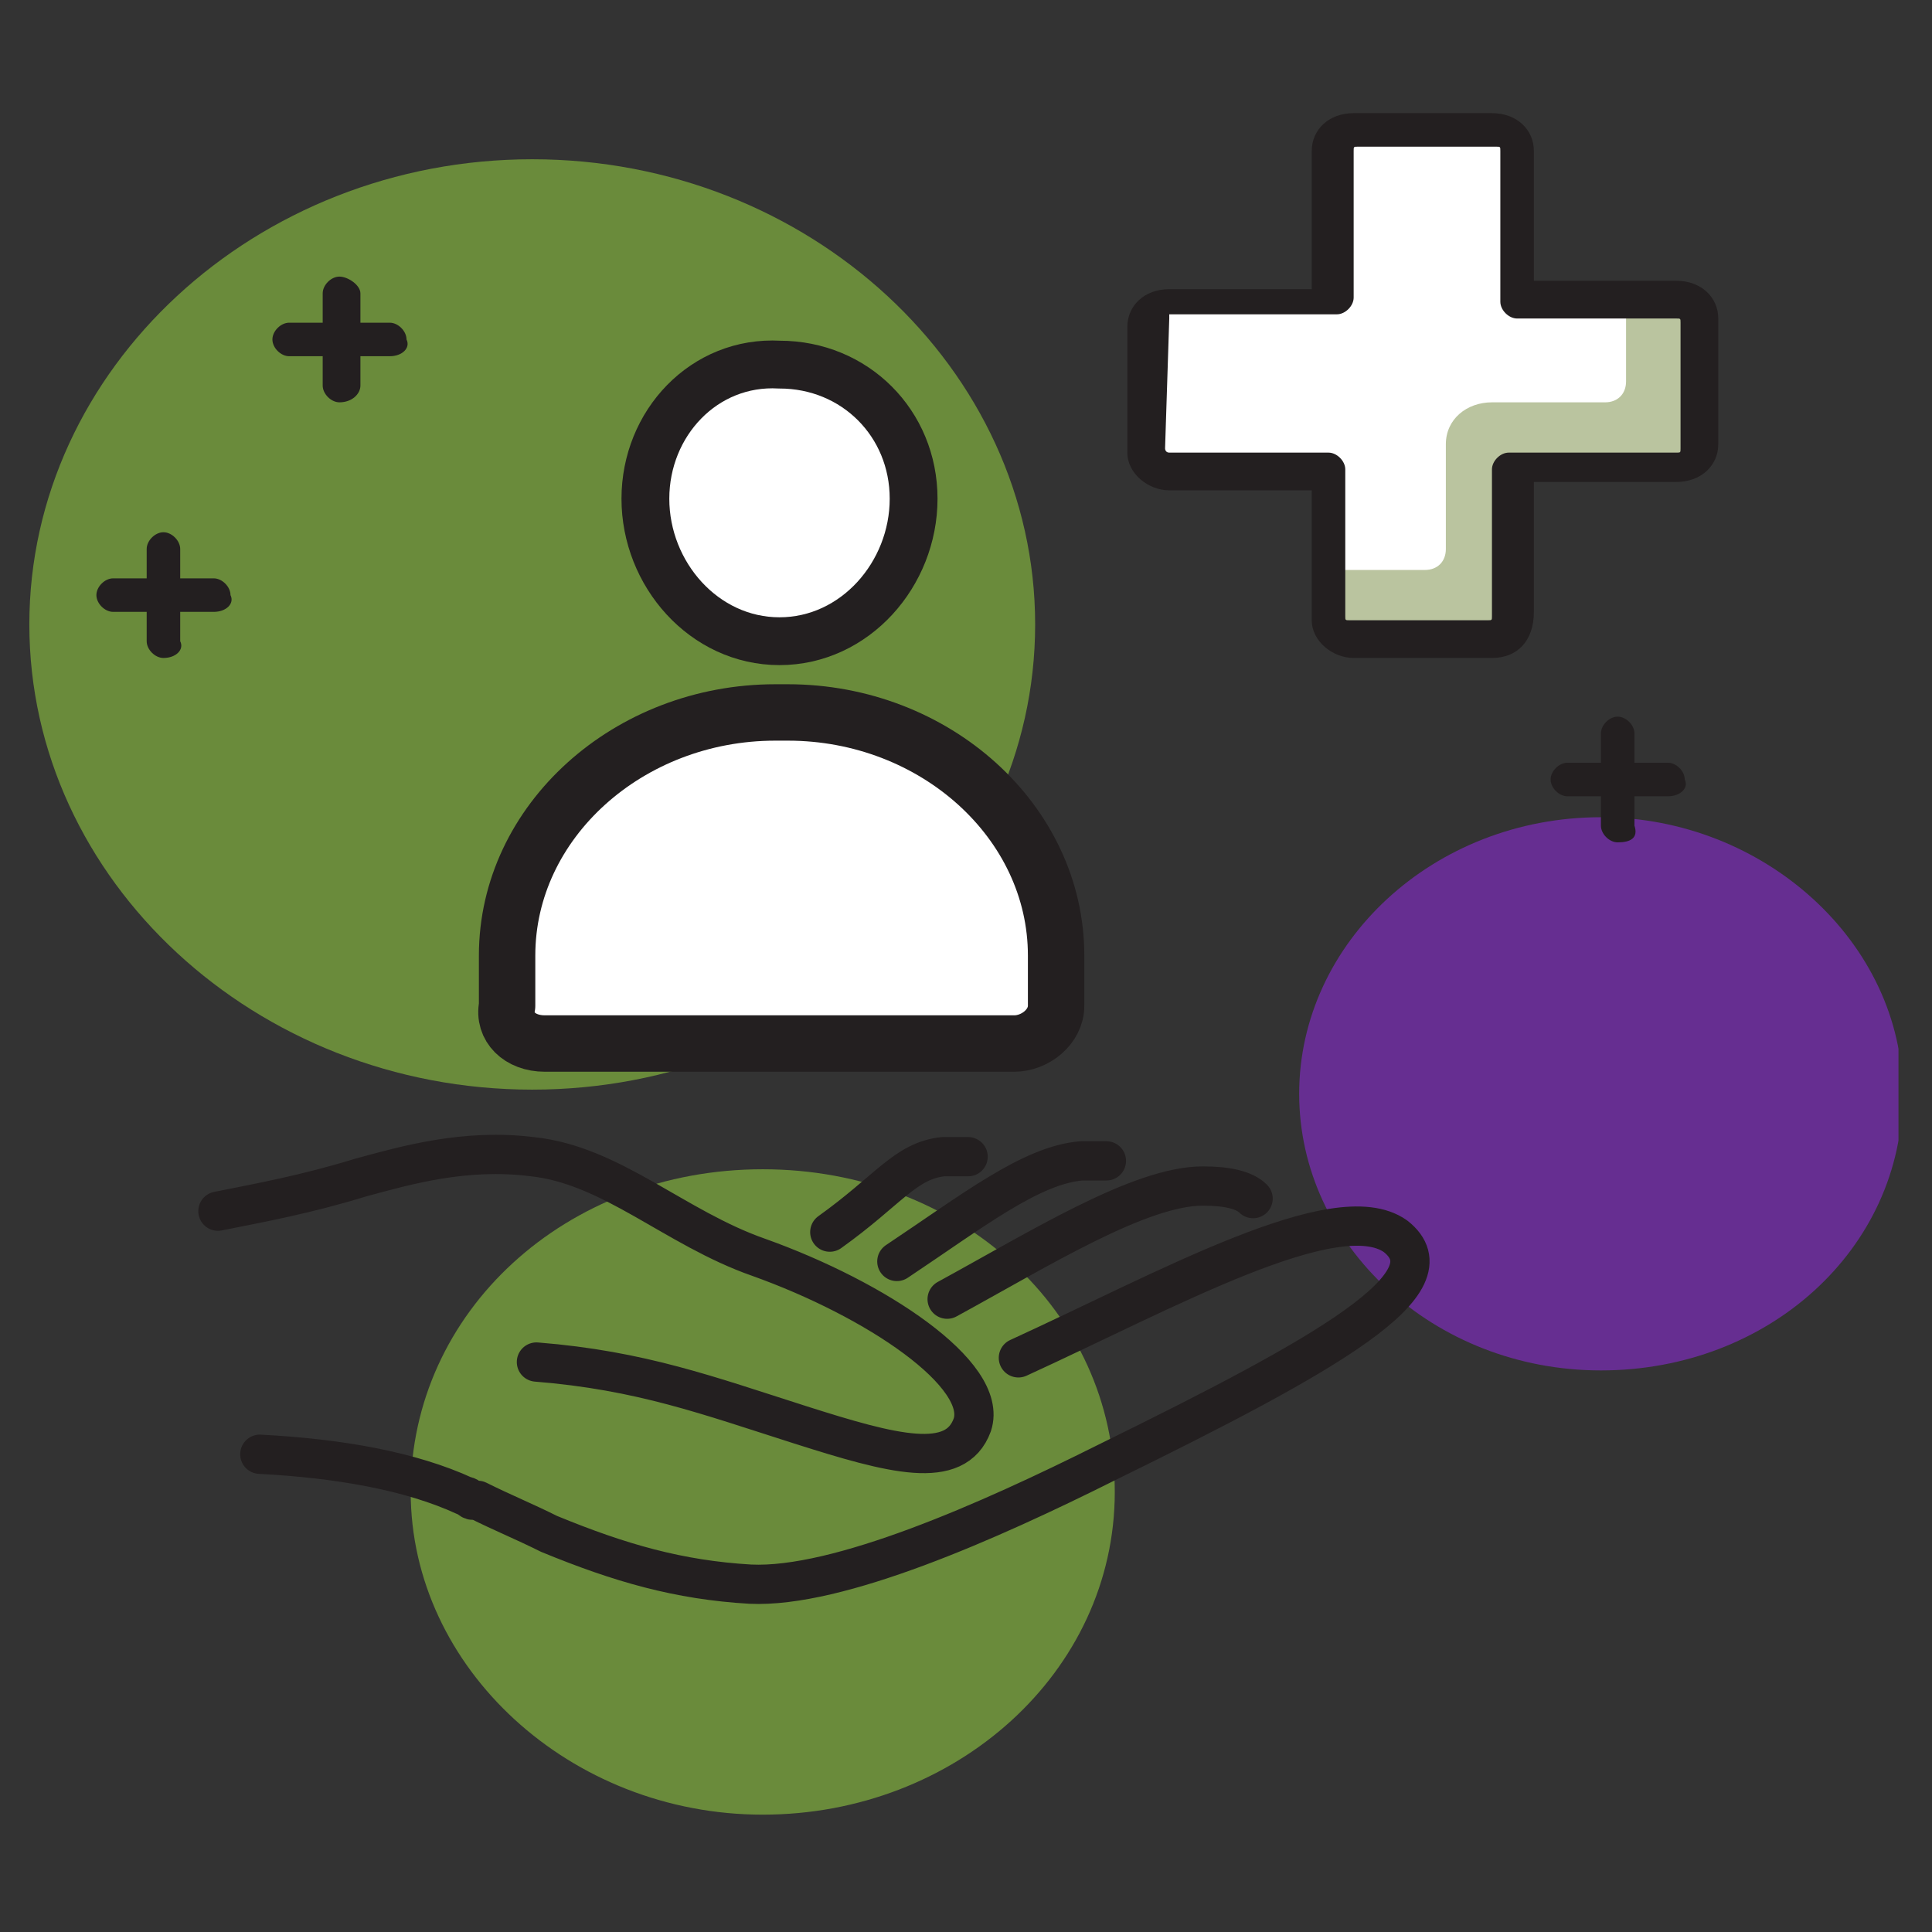 <?xml version="1.0" encoding="UTF-8"?>
<!-- Generator: Adobe Illustrator 28.1.0, SVG Export Plug-In . SVG Version: 6.00 Build 0)  -->
<svg xmlns="http://www.w3.org/2000/svg" xmlns:xlink="http://www.w3.org/1999/xlink" version="1.1" id="Layer_1" x="0px" y="0px" viewBox="0 0 46.1 46.1" style="enable-background:new 0 0 46.1 46.1;" xml:space="preserve">
<rect x="0" y="0" width="46.1" height="46.1" fill="#333333" stroke="none"/>
<style type="text/css">
	.st0{clip-path:url(#SVGID_00000146472319021292166390000002160916803741655682_);fill:#6A8B3B;}
	.st1{clip-path:url(#SVGID_00000146472319021292166390000002160916803741655682_);fill:#662E91;}
	.st2{clip-path:url(#SVGID_00000146472319021292166390000002160916803741655682_);fill:#BAC49F;}
	.st3{clip-path:url(#SVGID_00000146472319021292166390000002160916803741655682_);fill:#FFFFFF;}
	.st4{clip-path:url(#SVGID_00000146472319021292166390000002160916803741655682_);fill:#231F20;}
	
		.st5{clip-path:url(#SVGID_00000146472319021292166390000002160916803741655682_);fill:none;stroke:#231F20;stroke-width:0.937;stroke-linecap:round;stroke-linejoin:round;stroke-miterlimit:10;}
	
		.st6{clip-path:url(#SVGID_00000146472319021292166390000002160916803741655682_);fill:none;stroke:#231F20;stroke-width:1.141;stroke-miterlimit:10;}
	
		.st7{clip-path:url(#SVGID_00000146472319021292166390000002160916803741655682_);fill:none;stroke:#231F20;stroke-width:1.346;stroke-linecap:round;stroke-linejoin:round;stroke-miterlimit:10;}
</style>
<g>
	<defs>
		<rect id="SVGID_1_" x="0.7" y="2.7" width="44.6" height="40.6"></rect>
	</defs>
	<clipPath id="SVGID_00000048475676617687428050000016564848831352483204_">
		<use xlink:href="#SVGID_1_" style="overflow:visible;"></use>
	</clipPath>
	<path style="clip-path:url(#SVGID_00000048475676617687428050000016564848831352483204_);fill:#6A8B3B;" d="M26.6,35.6   c0,4.3-3.8,7.7-8.4,7.7c-4.6,0-8.4-3.5-8.4-7.7c0-4.3,3.7-7.7,8.4-7.7C22.9,27.9,26.6,31.3,26.6,35.6"></path>
	<path style="clip-path:url(#SVGID_00000048475676617687428050000016564848831352483204_);fill:#662E91;" d="M45.4,26.1   c0,3.7-3.2,6.6-7.2,6.6c-4,0-7.2-3-7.2-6.6s3.2-6.6,7.2-6.6C42.1,19.5,45.4,22.5,45.4,26.1"></path>
	<path style="clip-path:url(#SVGID_00000048475676617687428050000016564848831352483204_);fill:#6A8B3B;" d="M24.7,14.9   c0,6.1-5.4,11.1-12,11.1s-12-5-12-11.1s5.4-11.1,12-11.1S24.7,8.8,24.7,14.9"></path>
	<path style="clip-path:url(#SVGID_00000048475676617687428050000016564848831352483204_);fill:#BAC49F;" d="M40,7.2h-3.8V3.6   c0-0.3-0.2-0.5-0.5-0.5h-3.3c-0.3,0-0.5,0.2-0.5,0.5v3.5h-3.8c-0.3,0-0.5,0.2-0.5,0.5v3c0,0.3,0.2,0.5,0.5,0.5h3.8v3.5   c0,0.3,0.2,0.5,0.5,0.5h3.3c0.3,0,0.5-0.2,0.5-0.5v-3.5H40c0.3,0,0.5-0.2,0.5-0.5v-3C40.6,7.4,40.3,7.2,40,7.2"></path>
	<path style="clip-path:url(#SVGID_00000048475676617687428050000016564848831352483204_);fill:#FFFFFF;" d="M38.9,7.2h-2.7V3.6   c0-0.3-0.2-0.5-0.5-0.5h-3.3c-0.3,0-0.5,0.2-0.5,0.5v3.5h-3.8c-0.3,0-0.5,0.2-0.5,0.5v3c0,0.3,0.2,0.5,0.5,0.5h3.8v2.5H34   c0.3,0,0.5-0.2,0.5-0.5v-2.5c0-0.6,0.5-1,1.1-1h2.7c0.3,0,0.5-0.2,0.5-0.5V7.2z"></path>
	<path style="clip-path:url(#SVGID_00000048475676617687428050000016564848831352483204_);fill:#231F20;" d="M35.6,15.7h-3.3   c-0.5,0-1-0.4-1-0.9v-3.1h-3.4c-0.5,0-1-0.4-1-0.9v-3c0-0.5,0.4-0.9,1-0.9h3.4V3.6c0-0.5,0.4-0.9,1-0.9h3.3c0.6,0,1,0.4,1,0.9v3.1   H40c0.6,0,1,0.4,1,0.9v3c0,0.5-0.4,0.9-1,0.9h-3.4v3.1C36.6,15.3,36.2,15.7,35.6,15.7 M27.9,7.6C27.9,7.6,27.8,7.6,27.9,7.6   l-0.1,3.1c0,0,0,0.1,0.1,0.1h3.8c0.2,0,0.4,0.2,0.4,0.4v3.5c0,0.1,0,0.1,0.1,0.1h3.3c0.1,0,0.1,0,0.1-0.1v-3.5   c0-0.2,0.2-0.4,0.4-0.4H40c0.1,0,0.1,0,0.1-0.1v-3c0-0.1,0-0.1-0.1-0.1h-3.8c-0.2,0-0.4-0.2-0.4-0.4V3.6c0-0.1,0-0.1-0.1-0.1h-3.3   c-0.1,0-0.1,0-0.1,0.1v3.5c0,0.2-0.2,0.4-0.4,0.4H27.9z"></path>
	<path style="clip-path:url(#SVGID_00000048475676617687428050000016564848831352483204_);fill:#231F20;" d="M39.8,19h-2.4   c-0.2,0-0.4-0.2-0.4-0.4c0-0.2,0.2-0.4,0.4-0.4h2.4c0.2,0,0.4,0.2,0.4,0.4C40.3,18.8,40.1,19,39.8,19"></path>
	<path style="clip-path:url(#SVGID_00000048475676617687428050000016564848831352483204_);fill:#231F20;" d="M38.6,20.1   c-0.2,0-0.4-0.2-0.4-0.4v-2.2c0-0.2,0.2-0.4,0.4-0.4s0.4,0.2,0.4,0.4v2.2C39.1,20,38.9,20.1,38.6,20.1"></path>
	<path style="clip-path:url(#SVGID_00000048475676617687428050000016564848831352483204_);fill:#231F20;" d="M5.1,14.6H2.7   c-0.2,0-0.4-0.2-0.4-0.4c0-0.2,0.2-0.4,0.4-0.4h2.4c0.2,0,0.4,0.2,0.4,0.4C5.6,14.4,5.4,14.6,5.1,14.6"></path>
	<path style="clip-path:url(#SVGID_00000048475676617687428050000016564848831352483204_);fill:#231F20;" d="M3.9,15.7   c-0.2,0-0.4-0.2-0.4-0.4v-2.2c0-0.2,0.2-0.4,0.4-0.4s0.4,0.2,0.4,0.4v2.2C4.4,15.5,4.2,15.7,3.9,15.7"></path>
	<path style="clip-path:url(#SVGID_00000048475676617687428050000016564848831352483204_);fill:#231F20;" d="M9.3,8.5H6.9   c-0.2,0-0.4-0.2-0.4-0.4c0-0.2,0.2-0.4,0.4-0.4h2.4c0.2,0,0.4,0.2,0.4,0.4C9.8,8.3,9.6,8.5,9.3,8.5"></path>
	<path style="clip-path:url(#SVGID_00000048475676617687428050000016564848831352483204_);fill:#231F20;" d="M8.1,9.6   c-0.2,0-0.4-0.2-0.4-0.4V7c0-0.2,0.2-0.4,0.4-0.4S8.6,6.8,8.6,7v2.2C8.6,9.4,8.4,9.6,8.1,9.6"></path>
	
		<path style="clip-path:url(#SVGID_00000048475676617687428050000016564848831352483204_);fill:none;stroke:#231F20;stroke-width:0.937;stroke-linecap:round;stroke-linejoin:round;stroke-miterlimit:10;" d="   M6.2,34.7c1.9,0.1,3.6,0.4,4.9,1c0.1,0,0.1,0.1,0.2,0.1c0,0,0.1,0,0.1,0v0c0.6,0.3,1.1,0.5,1.7,0.8c1.7,0.7,3.1,1.1,4.8,1.2   c2.1,0.1,5.7-1.5,8.5-2.9c5.3-2.6,8.3-4.3,6.9-5.4c-1.4-1-5.5,1.3-9,2.9 M12.8,32.5c2.5,0.2,4.1,0.8,6.3,1.5c2.2,0.7,3.7,1.1,4.1,0   c0.4-1.2-2.3-3-5.1-4c-2-0.7-3.5-2.2-5.4-2.4c-1.6-0.2-3,0.2-4.1,0.5c-1.3,0.4-2.4,0.6-3.4,0.8 M29.9,28.6   c-0.2-0.2-0.6-0.3-1.2-0.3c-1.5,0-3.9,1.5-6.1,2.7 M26.4,27.7c-0.2,0-0.4,0-0.6,0c-1.2,0.1-2.6,1.2-4.4,2.4 M23.1,27.6   c-0.2,0-0.4,0-0.6,0c-0.9,0.1-1.3,0.8-2.7,1.8"></path>
	<path style="clip-path:url(#SVGID_00000048475676617687428050000016564848831352483204_);fill:#FFFFFF;" d="M15.2,11.9   c0,1.9,1.5,3.6,3.3,3.6c1.8,0,3.3-1.7,3.3-3.6s-1.5-3.4-3.3-3.4C16.7,8.4,15.2,10,15.2,11.9"></path>
	
		<path style="clip-path:url(#SVGID_00000048475676617687428050000016564848831352483204_);fill:none;stroke:#231F20;stroke-width:1.141;stroke-miterlimit:10;" d="   M15.4,11.9c0,1.8,1.4,3.4,3.2,3.4c1.8,0,3.2-1.6,3.2-3.4c0-1.8-1.4-3.2-3.2-3.2C16.8,8.6,15.4,10.1,15.4,11.9z"></path>
	<path style="clip-path:url(#SVGID_00000048475676617687428050000016564848831352483204_);fill:#FFFFFF;" d="M12.8,25.1h1.9h9.5   c0.6,0,1-0.4,1-0.9v-1.3c0-3.4-2.9-6.1-6.6-6.1h-0.3c-3.6,0-6.6,2.7-6.6,6.1v1.3C11.8,24.7,12.3,25.1,12.8,25.1"></path>
	
		<path style="clip-path:url(#SVGID_00000048475676617687428050000016564848831352483204_);fill:none;stroke:#231F20;stroke-width:1.346;stroke-linecap:round;stroke-linejoin:round;stroke-miterlimit:10;" d="   M13,24.9h1.9h9.3c0.5,0,1-0.4,1-0.9v-1.2c0-3.2-2.9-5.8-6.4-5.8h-0.3c-3.5,0-6.4,2.6-6.4,5.8V24C12,24.5,12.4,24.9,13,24.9z"></path>
</g>
</svg>
